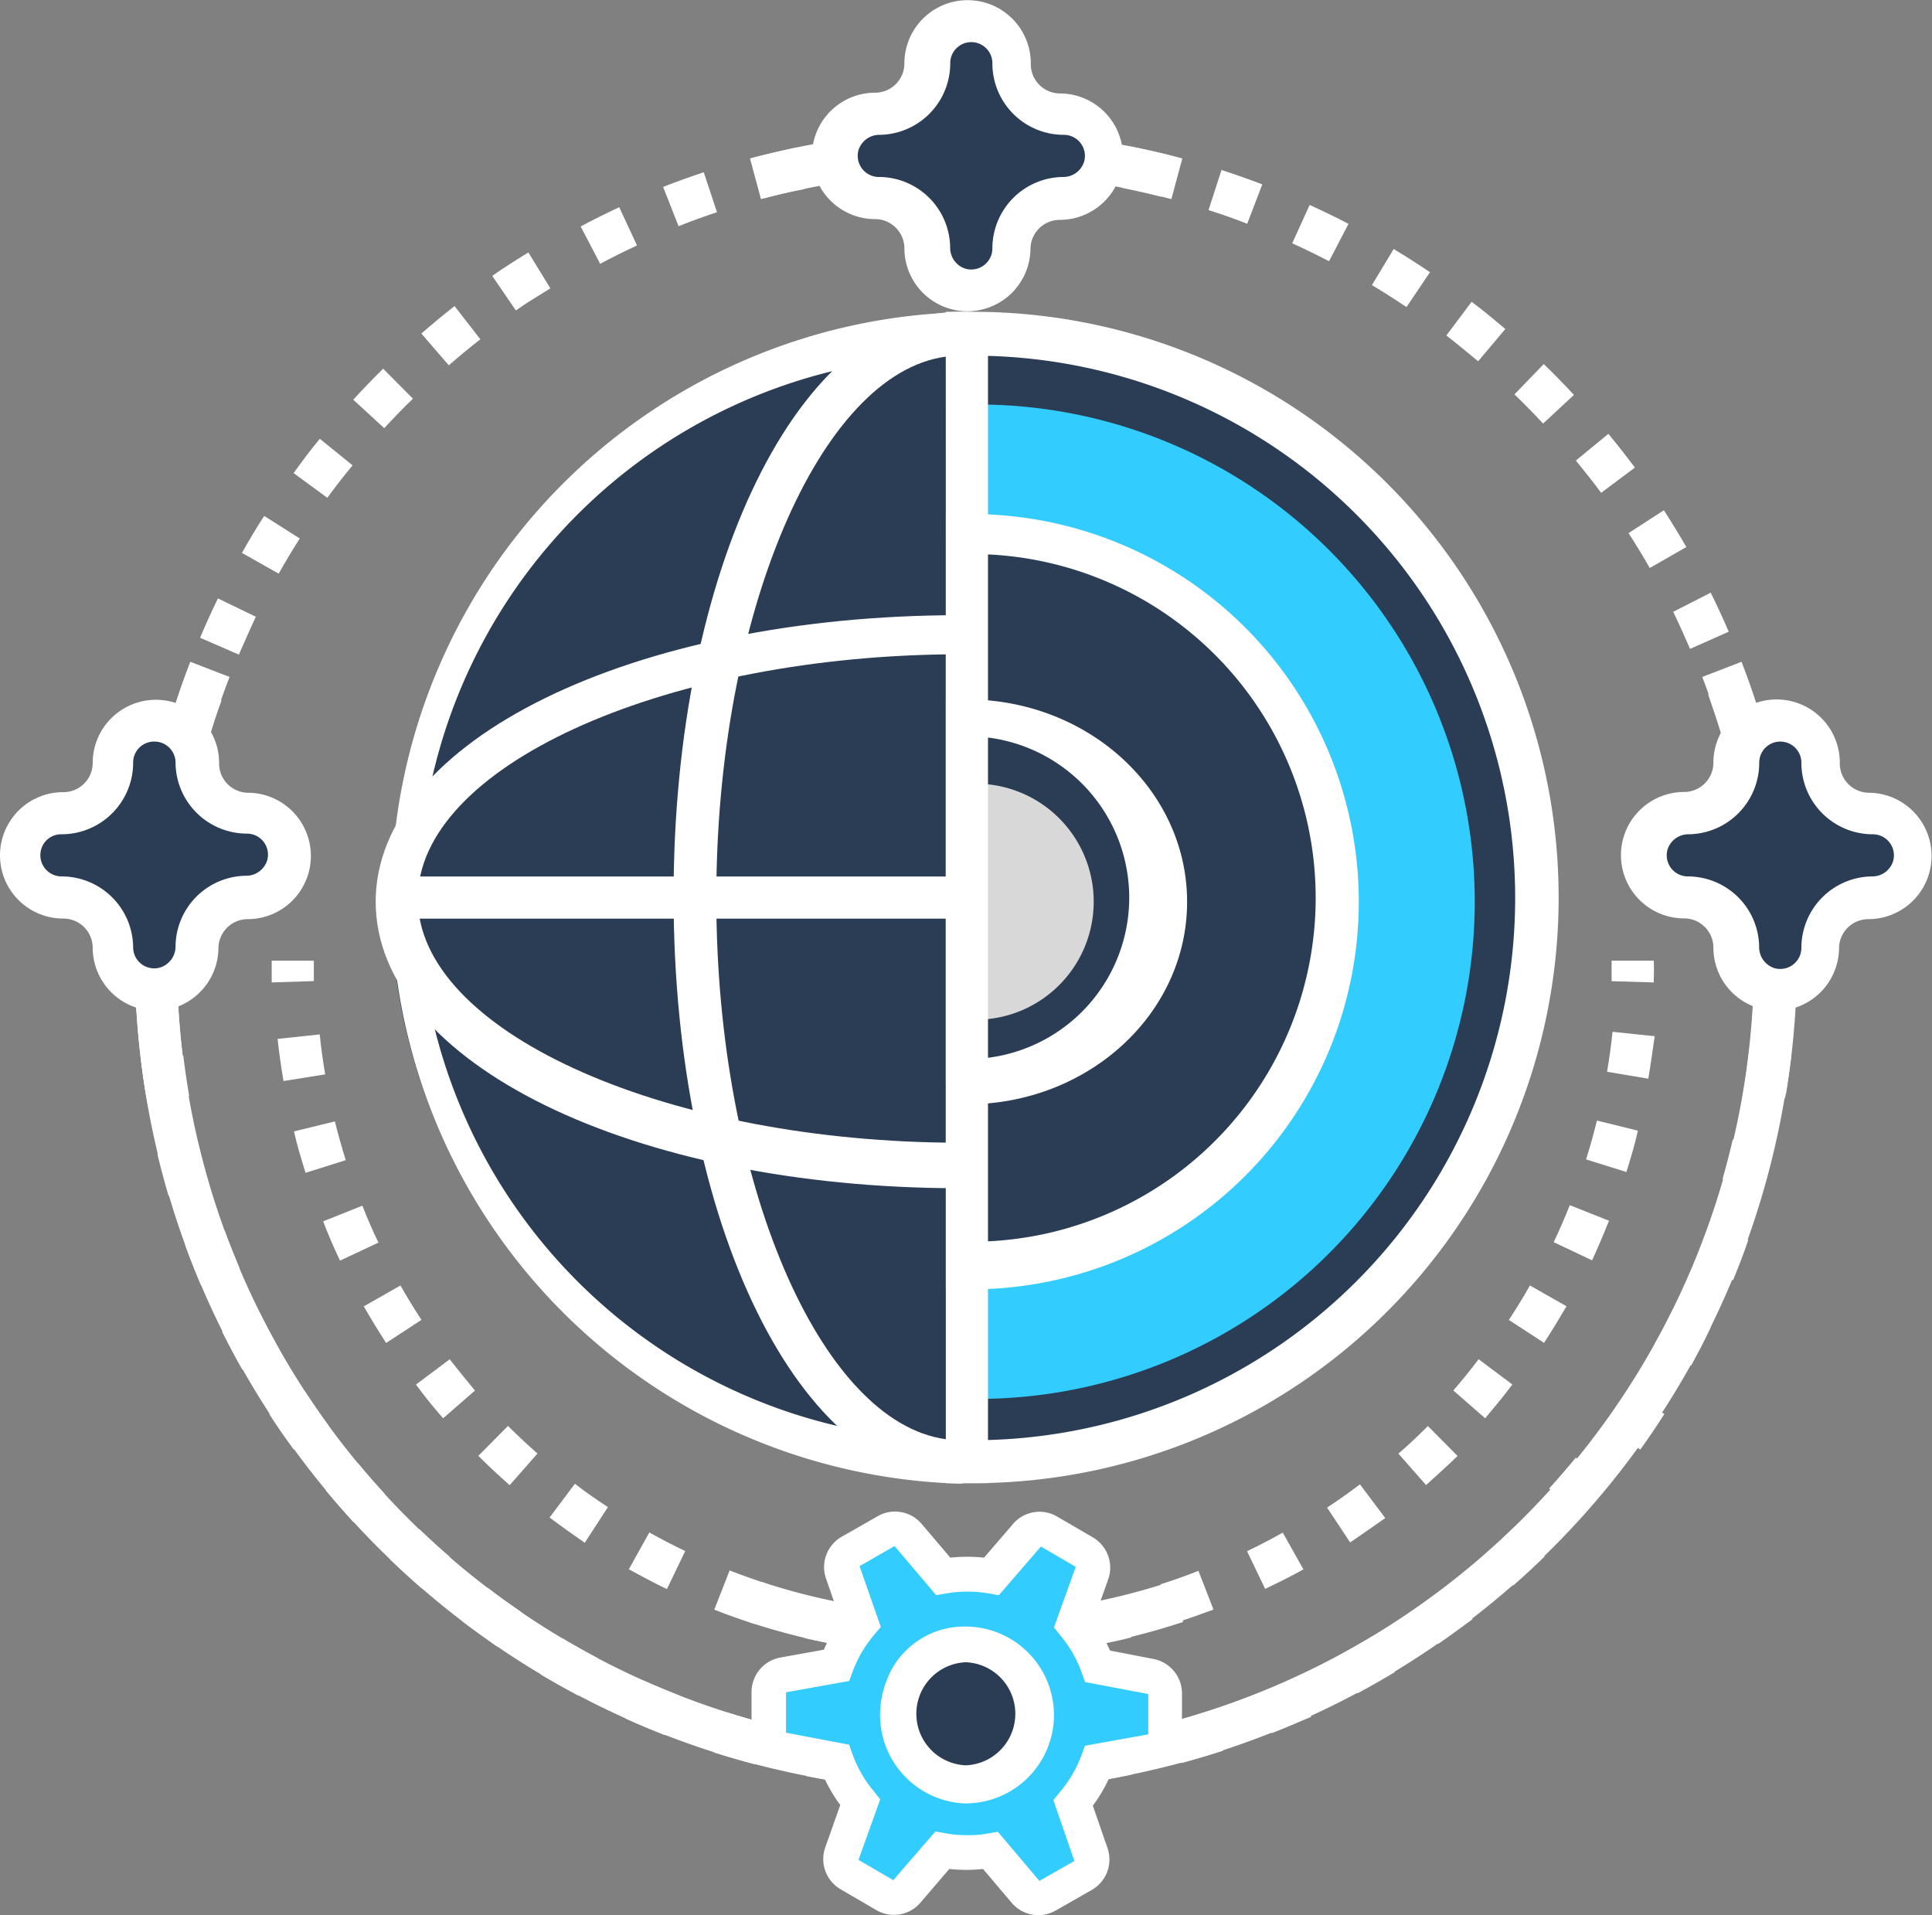<svg xmlns="http://www.w3.org/2000/svg" viewBox="0 0 229.26 227.26"><rect x="0" y="0" width="229.26" height="227.26" fill="#808080" stroke="none"/><defs><style>.cls-1{fill:#fff;}.cls-2{fill:#2a3d54;}.cls-3{fill:#3cf;}.cls-4{fill:#d8d8d8;}</style></defs><title>Shipping</title><g id="Layer_2" data-name="Layer 2"><g id="Layer_1-2" data-name="Layer 1"><path class="cls-1" d="M196.24,116.58l-5-.15V114h5C196.28,114.84,196.27,115.7,196.24,116.58Z"/><path class="cls-1" d="M111.6,196.54c-1.7-.06-3.41-.17-5.09-.34l.49-5c1.58.15,3.18.26,4.77.32Zm6.11,0-.19-5c1.6-.06,3.2-.17,4.78-.32l.49,5C121.11,196.36,119.4,196.48,117.71,196.54Zm-17.26-1.16c-1.66-.29-3.34-.64-5-1l1.16-4.86c1.55.37,3.12.69,4.69,1Zm28.79,0-.86-4.93c1.56-.27,3.14-.6,4.68-1l1.17,4.86c-1.65.42-3.32.76-5,1.06Zm-39.67-2.66c-1.62-.52-3.24-1.09-4.81-1.71l1.82-4.65c1.47.57,3,1.11,4.51,1.6Zm49.67,0L137.71,188c1.51-.48,3-1,4.5-1.6L144,191c-1.54.57-3.19,1.15-4.79,1.66Zm-60.1-4.15c-1.52-.73-3-1.52-4.52-2.35l2.43-4.37c1.39.78,2.83,1.52,4.26,2.21Zm71,0-2.16-4.5c1.43-.68,2.86-1.43,4.24-2.2l2.45,4.36c-1.5.84-3,1.58-4.54,2.31Zm-80.75-5.5c-1.41-1-2.81-1.95-4.17-3l3-4c1.27,1,2.59,1.89,3.92,2.77Zm90.85,0-2.76-4.17c1.32-.87,2.63-1.8,3.9-2.76l3,4c-1.34.93-2.74,1.93-4.14,2.87Zm-99.76-6.83c-1.27-1.12-2.52-2.29-3.72-3.48l3.52-3.55c1.13,1.12,2.3,2.22,3.5,3.27Zm108.76,0-3.3-3.75c1.19-1,2.37-2.15,3.5-3.27l3.52,3.55c-1.2,1.16-2.45,2.3-3.72,3.44ZM52.58,168.3c-1.11-1.27-2.19-2.6-3.22-4l4-3c1,1.27,2,2.5,3,3.71Zm123.66,0L172.46,165q1.56-1.8,3-3.71l4,3c-1,1.36-2.12,2.68-3.22,4ZM45.82,159.36c-.92-1.42-1.81-2.88-2.65-4.34l4.35-2.48c.78,1.38,1.62,2.75,2.49,4.08Zm137.42,0-4.19-2.73c.87-1.33,1.71-2.7,2.5-4.09l4.34,2.47c-.84,1.43-1.73,2.9-2.65,4.31ZM40.35,149.59c-.73-1.52-1.41-3.09-2-4.66L43,143.07c.58,1.47,1.23,3,1.91,4.38Zm148.54-.05-4.52-2.14c.68-1.43,1.32-2.91,1.91-4.39l4.65,1.85c-.63,1.58-1.32,3.21-2,4.68ZM36.26,139.17c-.51-1.62-1-3.27-1.38-4.91l4.86-1.19c.38,1.53.81,3.08,1.29,4.6Zm156.72-.1-4.77-1.49c.48-1.52.91-3.07,1.29-4.61l4.86,1.2C194,135.83,193.49,137.48,193,139.07ZM33.64,128.28c-.28-1.66-.52-3.36-.7-5l5-.53c.16,1.59.38,3.18.65,4.74Zm162-.27-4.94-.83c.27-1.57.49-3.17.65-4.74l5,.52c-.24,1.67-.47,3.37-.75,5Z"/><path class="cls-1" d="M32.24,116.58V114h5v2.42Z"/><path class="cls-1" d="M114.61,196.6a82.17,82.17,0,0,1-25.79-4.13l1.57-4.75a77.55,77.55,0,0,0,48.43,0l1.57,4.75A82.11,82.11,0,0,1,114.61,196.6Z"/><path class="cls-1" d="M111.85,212.53c-1.7-.05-3.42-.14-5.1-.27l.39-5c1.6.13,3.23.22,4.85.26Zm6.14,0-.17-5c1.62-.05,3.25-.15,4.85-.29l.43,5c-1.69.11-3.41.21-5.12.27Zm-17.34-.93c-1.69-.23-3.39-.52-5-.85l1-4.9c1.57.31,3.18.58,4.79.8Zm28.59-.08-.73-5c1.6-.24,3.21-.52,4.78-.84l1,4.9c-1.67.37-3.36.67-5,.92Zm-39.63-2.15c-1.63-.43-3.29-.91-4.91-1.42l1.51-4.77c1.55.49,3.12.95,4.67,1.35Zm50.6-.16-1.29-4.83c1.55-.42,3.11-.88,4.65-1.38l1.55,4.75C143.5,208.28,141.84,208.77,140.21,209.21ZM78.9,205.9c-1.58-.62-3.17-1.28-4.73-2l2-4.56c1.48.66,3,1.29,4.49,1.88Zm72-.23-1.85-4.6c1.5-.59,3-1.23,4.46-1.9l2.08,4.55C154.05,204.37,152.47,205.07,150.9,205.67Zm-82.25-4.45q-2.27-1.2-4.47-2.51l2.56-4.3c1.39.83,2.82,1.63,4.24,2.39Zm92.43-.28-2.35-4.41c1.41-.75,2.83-1.56,4.21-2.4l2.59,4.28c-1.46.88-2.95,1.73-4.45,2.53ZM59,195.4c-1.4-1-2.8-2-4.14-3l3-4c1.28,1,2.6,1.94,3.94,2.85Zm111.69-.33L167.83,191c1.32-.92,2.64-1.88,3.92-2.87l3,4C173.45,193.07,172.06,194.12,170.67,195.07ZM50.09,188.52c-1.28-1.11-2.55-2.27-3.78-3.45l3.47-3.6c1.16,1.11,2.37,2.22,3.59,3.27Zm129.45-.36-3.29-3.76c1.21-1.07,2.41-2.17,3.56-3.3l3.49,3.59C182.08,185.87,180.82,187.07,179.54,188.16ZM42,180.68c-1.14-1.24-2.28-2.54-3.36-3.85l3.85-3.19c1,1.24,2.11,2.47,3.19,3.66ZM187.53,180l-3.7-3.37c1.08-1.19,2.15-2.43,3.17-3.67l3.87,3.16c-1,1.32-2.16,2.67-3.3,3.88ZM34.85,172c-1-1.37-2-2.78-2.9-4.21l4.23-2.7c.88,1.35,1.8,2.7,2.75,4Zm159.76,0-4.06-2.92c.95-1.31,1.87-2.67,2.74-4l4.21,2.71c-.88,1.4-1.85,2.83-2.85,4.21ZM28.76,162.53c-.84-1.47-1.65-3-2.4-4.5l4.47-2.24c.72,1.44,1.49,2.88,2.28,4.28Zm171.9-.5-4.36-2.44c.78-1.4,1.54-2.85,2.26-4.3L203,157.5c-.71,1.57-1.51,3.05-2.34,4.57ZM23.83,152.46c-.67-1.57-1.3-3.17-1.87-4.75L26.65,146c.55,1.5,1.15,3,1.78,4.5Zm181.8-.56L201,150q.93-2.23,1.76-4.54l4.7,1.68c-.54,1.6-1.16,3.21-1.81,4.78ZM20,141.9c-.48-1.63-.92-3.29-1.32-4.94l4.87-1.16c.37,1.57.79,3.15,1.25,4.69Zm189.2-.6-4.8-1.38c.44-1.54.85-3.12,1.22-4.7l4.87,1.13c-.39,1.63-.82,3.3-1.29,4.92ZM17.49,130.91c-.29-1.67-.54-3.37-.74-5.06l5-.59c.19,1.6.43,3.21.7,4.8Zm194.34-.62-4.93-.82c.27-1.58.49-3.2.67-4.81l5,.57c-.22,1.69-.46,3.39-.74,5.06ZM16.21,120.12c-.1-1.69-.16-3.41-.17-5.11h5c0,1.63.07,3.26.16,4.86Zm196.9-.78-5-.25c.08-1.62.13-3.25.13-4.86V114h5v.22C213.24,116,213.19,117.68,213.11,119.34ZM21.19,108.77l-5-.28c.1-1.69.23-3.41.42-5.1l5,.53C21.41,105.53,21.27,107.16,21.19,108.77ZM208,108c-.1-1.61-.24-3.24-.43-4.83l5-.58c.19,1.68.35,3.39.46,5.1Zm-185.6-9.8-4.93-.84c.28-1.68.62-3.37,1-5l4.88,1.1C23,95,22.65,96.56,22.38,98.15Zm184.32-.8c-.28-1.58-.61-3.18-1-4.75l4.87-1.14c.39,1.66.73,3.34,1,5ZM24.77,87.75,20,86.35c.48-1.63,1-3.27,1.56-4.88l4.73,1.65C25.72,84.65,25.22,86.2,24.77,87.75ZM204.21,87c-.46-1.54-1-3.09-1.52-4.61l4.71-1.69c.57,1.6,1.11,3.23,1.6,4.86ZM28.35,77.68l-4.61-2c.66-1.56,1.37-3.13,2.12-4.67l4.5,2.18C29.65,74.7,29,76.19,28.35,77.68ZM200.55,77c-.64-1.48-1.32-3-2-4.4L203,70.33c.75,1.51,1.47,3.07,2.14,4.63ZM33.07,68.07l-4.36-2.46c.84-1.49,1.73-3,2.64-4.39l4.22,2.68C34.7,65.26,33.86,66.67,33.07,68.07Zm162.7-.67c-.8-1.4-1.65-2.79-2.52-4.14l4.19-2.71c.92,1.42,1.82,2.89,2.67,4.36ZM38.84,59.07l-4-2.93c1-1.38,2-2.75,3.11-4.07l3.89,3.15C40.79,56.48,39.79,57.77,38.84,59.07ZM190,58.48c-.95-1.3-2-2.59-3-3.83l3.86-3.17c1.08,1.31,2.14,2.66,3.15,4ZM45.6,50.81l-3.68-3.38c1.15-1.26,2.35-2.5,3.55-3.68L49,47.31C47.83,48.44,46.71,49.6,45.6,50.81Zm137.51-.55c-1.09-1.18-2.24-2.34-3.4-3.46l3.48-3.6c1.22,1.18,2.43,2.41,3.58,3.66ZM53.26,43.35,50,39.58c1.28-1.12,2.6-2.21,3.94-3.26L57,40.26C55.73,41.25,54.47,42.29,53.26,43.35Zm122.14-.48c-1.22-1-2.49-2.08-3.77-3.06l3-4c1.35,1,2.68,2.13,4,3.23Zm-114.16-6-2.83-4.13c1.4-1,2.84-1.89,4.29-2.78l2.61,4.26c-1.37.85-2.79,1.69-4.07,2.6Zm105.66-.43c-1.34-.9-2.72-1.78-4.1-2.61l2.58-4.28c1.45.87,2.9,1.8,4.31,2.75Zm-95.66-5.1L68.9,26.87q2.26-1.2,4.58-2.28l2.11,4.54c-1.46.67-2.92,1.4-4.35,2.16ZM157.71,31c-1.43-.75-2.9-1.46-4.37-2.13l2.07-4.55c1.55.7,3.1,1.46,4.61,2.24ZM80.52,26.84l-1.83-4.66c1.58-.62,3.2-1.2,4.82-1.74l1.57,4.74C83.55,25.69,82,26.25,80.52,26.84ZM148,26.55c-1.5-.58-3-1.12-4.59-1.62l1.54-4.76c1.62.53,3.25,1.1,4.84,1.71Zm-57.28-3-1.28-4.83c1.64-.44,3.32-.83,5-1.18l1,4.9c-1.61.3-3.2.63-4.75,1.08Zm47.1-.2c-1.57-.4-3.16-.76-4.74-1.08l1-4.9c1.66.33,3.34.71,5,1.13Zm-36.64-1.93-.71-4.94c1.67-.25,3.38-.45,5.08-.6l.45,5c-1.63.09-3.26.28-4.85.51Zm26.15-.11c-1.59-.21-3.22-.39-4.83-.52l.42-5c1.69.14,3.4.33,5.08.56ZM111.8,20.5l-.15-5c1.7-.05,3.42-.06,5.12,0l-.11,5c-1.68-.08-3.27-.07-4.89,0Z"/><path class="cls-1" d="M114.61,212.58A98.68,98.68,0,0,1,16,114h5a93.57,93.57,0,0,0,187.14,0h5A98.68,98.68,0,0,1,114.61,212.58Z"/><path class="cls-2" d="M114.24,40h-.82a67,67,0,0,0,0,134h.82Z"/><rect class="cls-1" x="47.24" y="104.01" width="68" height="5"/><path class="cls-1" d="M113.93,141C75,141,44.58,126.05,44.58,107S75,73,113.93,73h3.31v67.87Zm-1.69-63.35c-34.13.46-62.66,13.46-62.66,29s28.53,28.51,62.66,28.94Z"/><path class="cls-1" d="M113.93,175.71c-19,0-34-30.47-34-69.35S94.85,37,113.93,37h.72l2.59.14V175.53l-2.6.14C114.41,175.69,114.17,175.71,113.93,175.71ZM112.24,42.32C97.29,44.32,85,72.93,85,106.56s12.32,62.21,27.27,64.23Z"/><path class="cls-1" d="M113.92,176.06a69.53,69.53,0,0,1,0-139h3.32V176h-2.79ZM112.24,42.23a64.35,64.35,0,0,0,0,128.65Z"/><path class="cls-2" d="M115.24,40h.81a67,67,0,1,1,0,134h-.81Z"/><path class="cls-3" d="M115.24,48H116a59,59,0,0,1,0,118h-.71Z"/><path class="cls-1" d="M115.24,176h-3V37h3.43A69.47,69.47,0,1,1,115.24,176Zm2-133.78V170.88a64.35,64.35,0,0,0,0-128.65Z"/><path class="cls-2" d="M115.24,63h.53a43.51,43.51,0,0,1,0,87h-.53Z"/><path class="cls-1" d="M115.31,153h-3.07V61h3a46,46,0,0,1,0,92Zm1.93-87.21v81.51a40.8,40.8,0,0,0,0-81.51Z"/><path class="cls-2" d="M115.24,85h.26a21.5,21.5,0,0,1,0,43h-.26Z"/><path class="cls-4" d="M115.24,93h.17a14,14,0,0,1,.74,28h-.91Z"/><path class="cls-1" d="M115.24,131h-2.93l-.07-2.47V83h3c14.44.27,25.92,11.24,25.62,24.51-.28,12.88-11.59,23.27-25.62,23.53Zm2-43.48v38a19.15,19.15,0,0,0,0-38Z"/><path class="cls-3" d="M114.8,186.88a17.07,17.07,0,0,0-2.86.24l-4.16-4.93a2.05,2.05,0,0,0-2.58-.45l-4.27,2.44a2,2,0,0,0-.92,2.45l2.13,6.09a16.29,16.29,0,0,0-2.88,4.93l-6.35,1.15a2,2,0,0,0-1.67,2v4.94a2,2,0,0,0,1.65,2l6.33,1.2a16.29,16.29,0,0,0,2.85,5L99.88,220a2.05,2.05,0,0,0,.89,2.46l4.26,2.47a2,2,0,0,0,2.58-.43l4.21-4.88a17,17,0,0,0,2.85.26,17.16,17.16,0,0,0,2.86-.24l4.16,4.93a2,2,0,0,0,2.57.45l4.28-2.44a2,2,0,0,0,.92-2.45L127.33,214a16.29,16.29,0,0,0,2.88-4.93l6.35-1.15a2,2,0,0,0,1.68-2V201a2,2,0,0,0-1.66-2l-6.34-1.2a16.06,16.06,0,0,0-2.84-5l2.19-6.08a2.06,2.06,0,0,0-.9-2.46l-4.25-2.47a2,2,0,0,0-2.58.43l-4.21,4.84A17,17,0,0,0,114.8,186.88Zm8.06,16.42a8.26,8.26,0,1,1-8.23-8.29h0a8.27,8.27,0,0,1,8.23,8.27Z"/><circle class="cls-2" cx="114.61" cy="203.37" r="8.26"/><path class="cls-1" d="M123.21,227.26a4.14,4.14,0,0,1-3.17-1.48l-3.39-4a18.72,18.72,0,0,1-4,0l-3.43,4a4.13,4.13,0,0,1-5.23.88l-4.24-2.47a4.15,4.15,0,0,1-1.81-5l1.77-5a18.3,18.3,0,0,1-2-3.43l-5.15-1a4.14,4.14,0,0,1-3.38-4.1v-4.9a4.17,4.17,0,0,1,3.42-4.07l5.16-.93a17.32,17.32,0,0,1,2-3.41l-1.73-5a4.15,4.15,0,0,1,1.86-5l4.26-2.43a4.13,4.13,0,0,1,5.22.92l3.4,4a18.72,18.72,0,0,1,4,0l3.44-4a4.13,4.13,0,0,1,5.23-.88l4.24,2.47a4.17,4.17,0,0,1,1.82,5l-1.78,5a18.3,18.3,0,0,1,2,3.43l5.15,1a4.17,4.17,0,0,1,3.39,4.1v4.9a4.17,4.17,0,0,1-3.42,4.07l-5.16.93a17.83,17.83,0,0,1-2,3.41l1.73,5a4.15,4.15,0,0,1-1.86,5l-4.25,2.43A4.17,4.17,0,0,1,123.21,227.26Zm-4.8-9.89,4.93,5.83,4.15-2.37L125,213.62l.8-1a14.52,14.52,0,0,0,2.52-4.3l.42-1.16,7.52-1.35v-4.79l-7.5-1.42-.42-1.17a14.42,14.42,0,0,0-2.48-4.32l-.79-1,2.58-7.18-4.13-2.41-5,5.78-1.22-.22a14.93,14.93,0,0,0-5,0l-1.21.21-4.94-5.83L102,185.85l2.52,7.21-.8.95a14.52,14.52,0,0,0-2.52,4.3l-.43,1.16-7.5,1.35v4.79l7.49,1.42.41,1.16a14.37,14.37,0,0,0,2.49,4.33l.79,1-2.58,7.18,4.13,2.41,5-5.78,1.21.22a13.92,13.92,0,0,0,2.5.22,12.29,12.29,0,0,0,2.5-.2Zm-3.8-3.36h0c-7.36-.23-12.72-8-8.93-15.66a9.86,9.86,0,0,1,8.87-5.34h.11a10.52,10.52,0,0,1,10.41,10.55h0A10.5,10.5,0,0,1,114.58,214Zm0-16.76a6.12,6.12,0,0,0,0,12.23h0a6.12,6.12,0,0,0,0-12.23Z"/><path class="cls-1" d="M211.91,129.83l-4.93-.76a95.42,95.42,0,0,0,1.2-15A93.13,93.13,0,0,0,202,80.33l4.66-1.8a98.09,98.09,0,0,1,5.27,51.3Z"/><path class="cls-1" d="M17.31,129.83A99.89,99.89,0,0,1,16,114a98,98,0,0,1,6.58-35.47l4.66,1.8A93.18,93.18,0,0,0,21,114a94.24,94.24,0,0,0,1.2,15Z"/><path class="cls-2" d="M29.37,96.52a6,6,0,0,1-6-6,5,5,0,0,0-10,0,6,6,0,0,1-6,6,5,5,0,0,0,0,10,6,6,0,0,1,6,6,5,5,0,1,0,10,0,6,6,0,0,1,6-6,5,5,0,0,0,0-10Z"/><path class="cls-1" d="M18.42,119.94A7.5,7.5,0,0,1,11,112.46,3.48,3.48,0,0,0,7.5,109h0a7.5,7.5,0,0,1,0-15A3.47,3.47,0,0,0,11,90.54a7.5,7.5,0,0,1,15,0,3.47,3.47,0,0,0,3.39,3.53,7.5,7.5,0,0,1,0,15h0a3.48,3.48,0,0,0-3.47,3.48A7.5,7.5,0,0,1,18.42,119.94ZM18.24,88a2.48,2.48,0,0,0-2.44,2.48A8.5,8.5,0,0,1,7.35,99H7.28A2.45,2.45,0,0,0,5,100.47,2.52,2.52,0,0,0,7.28,104a8.49,8.49,0,0,1,8.52,8.39A2.5,2.5,0,0,0,19,114.81a2.62,2.62,0,0,0,1.83-2.56,8.47,8.47,0,0,1,8.32-8.33,2.62,2.62,0,0,0,2.56-1.83,2.5,2.5,0,0,0-2.41-3.17,8.48,8.48,0,0,1-8.47-8.48A2.5,2.5,0,0,0,18.25,88h0Z"/><path class="cls-2" d="M221.76,96.52a6,6,0,0,1-6-6,5,5,0,1,0-10,0,6,6,0,0,1-6,6,5,5,0,0,0,0,10,6,6,0,0,1,6,6,5,5,0,0,0,10,0,6,6,0,0,1,6-6,5,5,0,0,0,0-10Z"/><path class="cls-1" d="M210.8,119.94a7.49,7.49,0,0,1-7.48-7.48,3.48,3.48,0,0,0-3.47-3.48,7.5,7.5,0,0,1,0-15,3.48,3.48,0,0,0,3.47-3.48,7.5,7.5,0,0,1,15,0,3.48,3.48,0,0,0,3.39,3.57h0a7.5,7.5,0,0,1,0,15,3.48,3.48,0,0,0-3.48,3.48A7.5,7.5,0,0,1,210.8,119.94ZM211.24,88a2.49,2.49,0,0,0-2.48,2.48A8.49,8.49,0,0,1,200.4,99a2.6,2.6,0,0,0-2.53,1.83,2.51,2.51,0,0,0,2.42,3.17,8.47,8.47,0,0,1,8.46,8.36,2.6,2.6,0,0,0,1.83,2.53,2.51,2.51,0,0,0,3.18-2.41,8.48,8.48,0,0,1,8.36-8.48,2.58,2.58,0,0,0,2.53-1.83A2.5,2.5,0,0,0,222.24,99a8.48,8.48,0,0,1-8.48-8.48A2.5,2.5,0,0,0,211.25,88h0Z"/><path class="cls-1" d="M139,23.63a94.82,94.82,0,0,0-48.7,0L89,18.8a99.8,99.8,0,0,1,51.3,0Z"/><path class="cls-2" d="M125.76,13.52a6,6,0,0,1-6-6,5,5,0,1,0-10,0,6,6,0,0,1-6,6,5,5,0,0,0,0,10,6,6,0,0,1,6,6,5,5,0,1,0,10,0,6,6,0,0,1,6-6,5,5,0,0,0,0-10Z"/><path class="cls-1" d="M114.8,36.94a7.49,7.49,0,0,1-7.48-7.48A3.48,3.48,0,0,0,103.85,26a7.5,7.5,0,0,1,0-15,3.48,3.48,0,0,0,3.47-3.48,7.5,7.5,0,0,1,15,0,3.48,3.48,0,0,0,3.39,3.57h.05a7.5,7.5,0,0,1,0,15,3.48,3.48,0,0,0-3.48,3.48A7.5,7.5,0,0,1,114.8,36.94ZM115.24,5a2.49,2.49,0,0,0-2.48,2.48A8.49,8.49,0,0,1,104.4,16a2.6,2.6,0,0,0-2.53,1.83A2.51,2.51,0,0,0,104.29,21a8.47,8.47,0,0,1,8.46,8.36,2.6,2.6,0,0,0,1.83,2.53,2.51,2.51,0,0,0,3.18-2.41A8.48,8.48,0,0,1,126.12,21a2.58,2.58,0,0,0,2.53-1.83A2.5,2.5,0,0,0,126.24,16a8.48,8.48,0,0,1-8.48-8.48A2.5,2.5,0,0,0,115.25,5h0Z"/></g></g></svg>